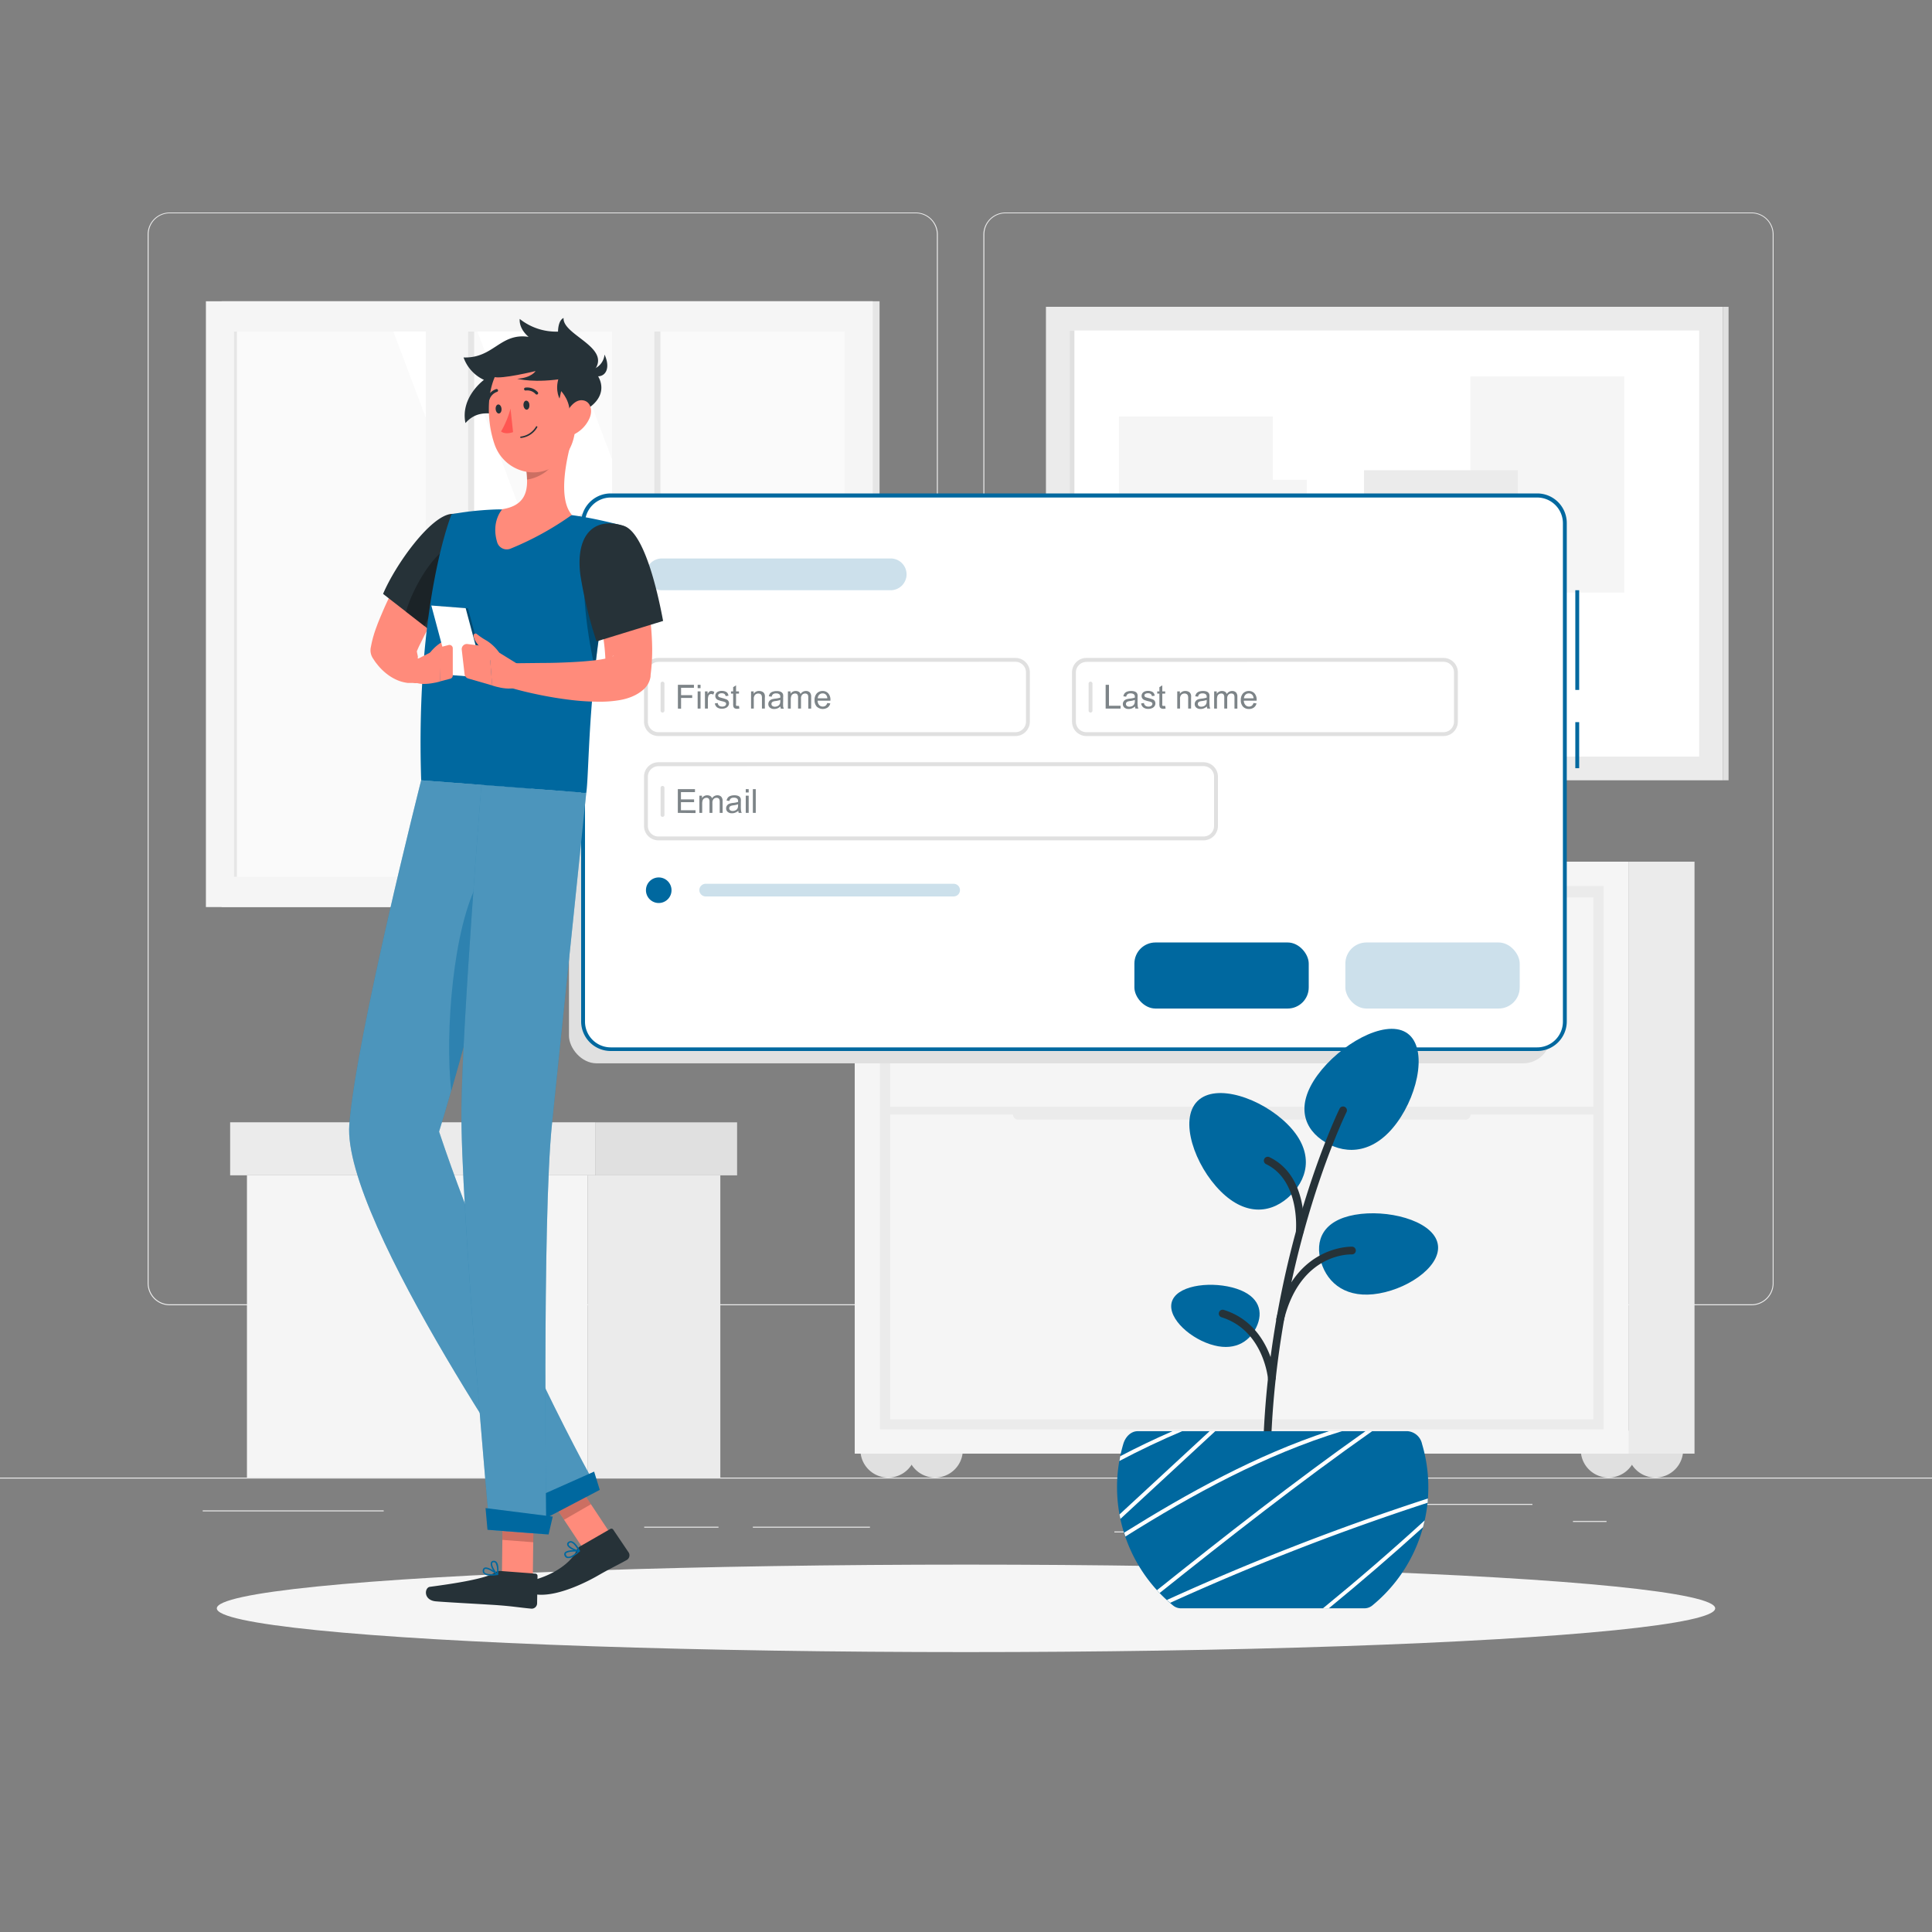 <svg xmlns="http://www.w3.org/2000/svg" viewBox="0 0 500 500"><rect x="0" y="0" width="500" height="500" fill="#808080" stroke="none"/><g id="freepik--background-complete--inject-110"><rect y="382.4" width="500" height="0.25" style="fill:#ebebeb"></rect><rect x="288.4" y="396.34" width="33.12" height="0.25" style="fill:#ebebeb"></rect><rect x="407.08" y="393.63" width="8.69" height="0.25" style="fill:#ebebeb"></rect><rect x="327.67" y="389.21" width="68.92" height="0.25" style="fill:#ebebeb"></rect><rect x="194.84" y="395.11" width="30.3" height="0.25" style="fill:#ebebeb"></rect><rect x="166.72" y="395.11" width="19.22" height="0.25" style="fill:#ebebeb"></rect><rect x="52.46" y="390.89" width="46.84" height="0.25" style="fill:#ebebeb"></rect><path d="M237,337.8H43.91a5.71,5.71,0,0,1-5.7-5.71V60.66A5.71,5.71,0,0,1,43.91,55H237a5.71,5.71,0,0,1,5.71,5.71V332.09A5.71,5.71,0,0,1,237,337.8ZM43.91,55.2a5.46,5.46,0,0,0-5.45,5.46V332.09a5.46,5.46,0,0,0,5.45,5.46H237a5.47,5.47,0,0,0,5.46-5.46V60.66A5.47,5.47,0,0,0,237,55.2Z" style="fill:#ebebeb"></path><path d="M453.31,337.8H260.21a5.72,5.72,0,0,1-5.71-5.71V60.66A5.72,5.72,0,0,1,260.21,55h193.1A5.71,5.71,0,0,1,459,60.66V332.09A5.71,5.71,0,0,1,453.31,337.8ZM260.21,55.2a5.47,5.47,0,0,0-5.46,5.46V332.09a5.47,5.47,0,0,0,5.46,5.46h193.1a5.47,5.47,0,0,0,5.46-5.46V60.66a5.47,5.47,0,0,0-5.46-5.46Z" style="fill:#ebebeb"></path><rect x="57.34" y="77.96" width="170.29" height="156.78" transform="translate(284.97 312.71) rotate(180)" style="fill:#e6e6e6"></rect><rect x="53.3" y="77.96" width="172.58" height="156.78" transform="translate(279.17 312.71) rotate(180)" style="fill:#f5f5f5"></rect><rect x="69.04" y="77.32" width="141.1" height="158.07" transform="translate(295.94 16.77) rotate(90)" style="fill:#fafafa"></rect><polygon points="199.09 226.9 145.93 85.81 123.55 85.81 176.71 226.9 199.09 226.9" style="fill:#fff"></polygon><polygon points="170.36 226.9 117.21 85.81 101.8 85.81 154.95 226.9 170.36 226.9" style="fill:#fff"></polygon><rect x="47.84" y="152.03" width="141.1" height="8.66" transform="translate(274.74 37.97) rotate(90)" style="fill:#e6e6e6"></rect><rect x="96.03" y="152.03" width="141.1" height="8.66" transform="translate(322.94 -10.23) rotate(90)" style="fill:#e6e6e6"></rect><rect x="39.73" y="150.45" width="151.9" height="10.94" transform="translate(271.61 40.24) rotate(90)" style="fill:#f5f5f5"></rect><rect x="87.93" y="150.45" width="151.9" height="10.94" transform="translate(319.8 -7.95) rotate(90)" style="fill:#f5f5f5"></rect><rect x="-9.61" y="155.97" width="141.1" height="0.77" transform="translate(217.29 95.42) rotate(90)" style="fill:#e6e6e6"></rect><rect x="270.69" y="79.4" width="175.19" height="122.54" style="fill:#ebebeb"></rect><rect x="445.88" y="79.4" width="1.48" height="122.54" transform="translate(893.23 281.34) rotate(180)" style="fill:#e0e0e0"></rect><rect x="303.15" y="59.21" width="110.27" height="162.91" transform="translate(498.95 -217.62) rotate(90)" style="fill:#fff"></rect><rect x="222.3" y="140.06" width="110.27" height="1.22" transform="translate(418.11 -136.77) rotate(90)" style="fill:#e0e0e0"></rect><rect x="380.55" y="97.43" width="39.8" height="55.92" style="fill:#f5f5f5"></rect><rect x="289.59" y="107.79" width="39.8" height="55.92" style="fill:#f5f5f5"></rect><rect x="353.01" y="121.7" width="39.8" height="55.92" style="fill:#ebebeb"></rect><rect x="322.69" y="124.16" width="15.54" height="15.54" style="fill:#f5f5f5"></rect><rect x="318.18" y="155.94" width="15.54" height="15.54" style="fill:#f0f0f0"></rect><path d="M409.1,375.21a7.19,7.19,0,1,1,7.18,7.19A7.19,7.19,0,0,1,409.1,375.21Z" style="fill:#e0e0e0"></path><path d="M421.22,375.21a7.19,7.19,0,1,1,7.19,7.19A7.19,7.19,0,0,1,421.22,375.21Z" style="fill:#e0e0e0"></path><path d="M222.67,375.21a7.19,7.19,0,1,1,7.19,7.19A7.19,7.19,0,0,1,222.67,375.21Z" style="fill:#e0e0e0"></path><path d="M234.8,375.21A7.19,7.19,0,1,1,242,382.4,7.19,7.19,0,0,1,234.8,375.21Z" style="fill:#e0e0e0"></path><rect x="421.54" y="223" width="17.01" height="153.2" transform="translate(860.08 599.2) rotate(180)" style="fill:#ebebeb"></rect><rect x="221.2" y="223" width="200.34" height="153.2" style="fill:#f5f5f5"></rect><rect x="227.71" y="229.29" width="187.31" height="140.63" style="fill:#ebebeb"></rect><rect x="230.38" y="288.43" width="181.98" height="78.89" style="fill:#f5f5f5"></rect><rect x="230.38" y="232.25" width="181.98" height="54.19" style="fill:#f5f5f5"></rect><path d="M263.49,289.77H379.25a1.34,1.34,0,0,0,1.33-1.34h0a1.34,1.34,0,0,0-1.33-1.33H263.49a1.34,1.34,0,0,0-1.33,1.33h0A1.34,1.34,0,0,0,263.49,289.77Z" style="fill:#ebebeb"></path><path d="M263.49,233.58H379.25a1.34,1.34,0,0,0,1.33-1.33h0a1.34,1.34,0,0,0-1.33-1.34H263.49a1.34,1.34,0,0,0-1.33,1.34h0A1.34,1.34,0,0,0,263.49,233.58Z" style="fill:#ebebeb"></path><rect x="63.91" y="304.17" width="88.22" height="78.22" style="fill:#f5f5f5"></rect><rect x="152.12" y="304.17" width="34.29" height="78.22" transform="translate(338.54 686.57) rotate(180)" style="fill:#ebebeb"></rect><rect x="59.56" y="290.45" width="94.48" height="13.72" style="fill:#ebebeb"></rect><rect x="154.04" y="290.45" width="36.73" height="13.72" transform="translate(344.8 594.63) rotate(180)" style="fill:#e0e0e0"></rect></g><g id="freepik--Shadow--inject-110"><ellipse id="freepik--path--inject-110" cx="250" cy="416.24" rx="193.89" ry="11.32" style="fill:#f5f5f5"></ellipse></g><g id="freepik--Window--inject-110"><rect x="407.69" y="186.89" width="1" height="11.92" style="fill:#00689F"></rect><rect x="407.69" y="152.75" width="1" height="25.8" style="fill:#00689F"></rect><rect x="147.25" y="131.91" width="254.07" height="143.28" rx="7.15" style="fill:#e0e0e0"></rect><rect x="150.9" y="128.26" width="254.07" height="143.28" rx="7.15" style="fill:#fff"></rect><path d="M397.83,272H158.05a7.66,7.66,0,0,1-7.65-7.65v-129a7.66,7.66,0,0,1,7.65-7.65H397.83a7.66,7.66,0,0,1,7.65,7.65v129A7.66,7.66,0,0,1,397.83,272ZM158.05,128.76a6.66,6.66,0,0,0-6.65,6.65v129a6.66,6.66,0,0,0,6.65,6.65H397.83a6.66,6.66,0,0,0,6.65-6.65v-129a6.66,6.66,0,0,0-6.65-6.65Z" style="fill:#00689F"></path><path d="M262.8,190.49H170.39a3.73,3.73,0,0,1-3.72-3.73V174a3.73,3.73,0,0,1,3.72-3.73H262.8a3.73,3.73,0,0,1,3.72,3.73v12.73A3.73,3.73,0,0,1,262.8,190.49ZM170.39,171.3a2.73,2.73,0,0,0-2.72,2.73v12.73a2.72,2.72,0,0,0,2.72,2.73H262.8a2.72,2.72,0,0,0,2.72-2.73V174a2.73,2.73,0,0,0-2.72-2.73Z" style="fill:#e0e0e0"></path><path d="M311.48,217.48H170.39a3.73,3.73,0,0,1-3.72-3.72V201a3.73,3.73,0,0,1,3.72-3.73H311.48A3.73,3.73,0,0,1,315.2,201v12.74A3.73,3.73,0,0,1,311.48,217.48ZM170.39,198.29a2.73,2.73,0,0,0-2.72,2.73v12.74a2.72,2.72,0,0,0,2.72,2.72H311.48a2.72,2.72,0,0,0,2.72-2.72V201a2.73,2.73,0,0,0-2.72-2.73Z" style="fill:#e0e0e0"></path><path d="M171.46,211.4a.5.5,0,0,1-.5-.5v-7a.5.5,0,0,1,1,0v7A.5.5,0,0,1,171.46,211.4Z" style="fill:#e0e0e0"></path><path d="M373.57,190.49H281.16a3.73,3.73,0,0,1-3.72-3.73V174a3.73,3.73,0,0,1,3.72-3.73h92.41a3.73,3.73,0,0,1,3.72,3.73v12.73A3.73,3.73,0,0,1,373.57,190.49ZM281.16,171.3a2.73,2.73,0,0,0-2.72,2.73v12.73a2.72,2.72,0,0,0,2.72,2.73h92.41a2.72,2.72,0,0,0,2.72-2.73V174a2.73,2.73,0,0,0-2.72-2.73Z" style="fill:#e0e0e0"></path><path d="M230.51,152.75H171.28a4.12,4.12,0,0,1-4.11-4.11h0a4.12,4.12,0,0,1,4.11-4.11h59.23a4.12,4.12,0,0,1,4.11,4.11h0A4.12,4.12,0,0,1,230.51,152.75Z" style="fill:#00689F;opacity:0.2"></path><path d="M246.81,232H182.63a1.65,1.65,0,0,1-1.64-1.64h0a1.65,1.65,0,0,1,1.64-1.64h64.18a1.64,1.64,0,0,1,1.63,1.64h0A1.64,1.64,0,0,1,246.81,232Z" style="fill:#00689F;opacity:0.2"></path><circle cx="170.48" cy="230.39" r="3.31" style="fill:#00689F"></circle><path d="M282.23,184.41a.5.5,0,0,1-.5-.5v-7a.5.5,0,0,1,1,0v7A.5.5,0,0,1,282.23,184.41Z" style="fill:#e0e0e0"></path><path d="M171.46,184.41a.5.5,0,0,1-.5-.5v-7a.5.5,0,0,1,1,0v7A.5.5,0,0,1,171.46,184.41Z" style="fill:#e0e0e0"></path><g style="opacity:0.6"><path d="M175.44,183.38v-6.15h4.15V178h-3.33v1.9h2.88v.73h-2.88v2.79Z" style="fill:#263238"></path><path d="M180.55,178.1v-.87h.75v.87Zm0,5.28v-4.45h.75v4.45Z" style="fill:#263238"></path><path d="M182.44,183.38v-4.45h.68v.67a2.06,2.06,0,0,1,.48-.62.86.86,0,0,1,.49-.15,1.47,1.47,0,0,1,.77.24l-.26.7a1.05,1.05,0,0,0-.55-.16.77.77,0,0,0-.45.14.85.85,0,0,0-.28.42,3.07,3.07,0,0,0-.12.88v2.33Z" style="fill:#263238"></path><path d="M185,182.05l.74-.12a1.09,1.09,0,0,0,.35.69,1.22,1.22,0,0,0,.81.24,1.2,1.2,0,0,0,.77-.21.68.68,0,0,0,.25-.5.46.46,0,0,0-.22-.4,3.16,3.16,0,0,0-.78-.26,7.69,7.69,0,0,1-1.15-.36,1.1,1.1,0,0,1-.48-.42,1.13,1.13,0,0,1-.17-.6,1.2,1.2,0,0,1,.51-1,1.53,1.53,0,0,1,.48-.22,2.27,2.27,0,0,1,.65-.09,2.57,2.57,0,0,1,.92.15,1.25,1.25,0,0,1,.59.41,1.69,1.69,0,0,1,.26.69l-.74.1a.85.85,0,0,0-.29-.54,1.06,1.06,0,0,0-.68-.19,1.22,1.22,0,0,0-.75.17.51.51,0,0,0-.22.4.39.39,0,0,0,.09.26.73.73,0,0,0,.29.21l.67.19A9.86,9.86,0,0,1,188,181a1.05,1.05,0,0,1,.67,1,1.24,1.24,0,0,1-.22.71,1.4,1.4,0,0,1-.63.51,2.19,2.19,0,0,1-.94.19,2.08,2.08,0,0,1-1.32-.36A1.64,1.64,0,0,1,185,182.05Z" style="fill:#263238"></path><path d="M191.25,182.7l.1.67a3.15,3.15,0,0,1-.57.07,1.35,1.35,0,0,1-.63-.13.77.77,0,0,1-.32-.35,2.72,2.72,0,0,1-.09-.89v-2.56h-.56v-.58h.56v-1.1l.75-.46v1.56h.76v.58h-.76v2.61a1.19,1.19,0,0,0,0,.41.31.31,0,0,0,.13.15.55.55,0,0,0,.25,0Z" style="fill:#263238"></path><path d="M194.37,183.38v-4.45h.68v.63a1.57,1.57,0,0,1,1.41-.73,1.78,1.78,0,0,1,.74.14,1.2,1.2,0,0,1,.51.38,1.41,1.41,0,0,1,.23.56,4.11,4.11,0,0,1,0,.73v2.74h-.75v-2.71a2,2,0,0,0-.09-.69.72.72,0,0,0-.31-.36,1,1,0,0,0-.53-.14,1.19,1.19,0,0,0-.83.31,1.51,1.51,0,0,0-.35,1.16v2.43Z" style="fill:#263238"></path><path d="M202,182.83a3.14,3.14,0,0,1-.8.5,2.32,2.32,0,0,1-.84.15,1.6,1.6,0,0,1-1.12-.36,1.18,1.18,0,0,1-.4-.92,1.2,1.2,0,0,1,.15-.59,1.28,1.28,0,0,1,.39-.44,1.65,1.65,0,0,1,.54-.24,6.12,6.12,0,0,1,.67-.12,6.82,6.82,0,0,0,1.35-.26v-.19a.83.83,0,0,0-.21-.65,1.26,1.26,0,0,0-.86-.26,1.28,1.28,0,0,0-.78.19,1.1,1.1,0,0,0-.38.66l-.74-.1a2,2,0,0,1,.33-.77A1.58,1.58,0,0,1,200,179a3.11,3.11,0,0,1,1-.15,2.7,2.7,0,0,1,.93.13,1.21,1.21,0,0,1,.52.34,1.09,1.09,0,0,1,.23.51,3.72,3.72,0,0,1,0,.7v1a10.92,10.92,0,0,0,0,1.33,1.74,1.74,0,0,0,.19.54h-.79A1.77,1.77,0,0,1,202,182.83Zm-.06-1.69a5.05,5.05,0,0,1-1.23.29,2.49,2.49,0,0,0-.66.15.73.73,0,0,0-.3.24.65.65,0,0,0-.1.36.64.64,0,0,0,.23.51,1,1,0,0,0,.66.2,1.64,1.64,0,0,0,.78-.19,1.21,1.21,0,0,0,.5-.53,1.83,1.83,0,0,0,.12-.75Z" style="fill:#263238"></path><path d="M203.91,183.38v-4.45h.68v.62a1.45,1.45,0,0,1,.55-.52,1.5,1.5,0,0,1,.79-.2,1.52,1.52,0,0,1,.81.2,1.09,1.09,0,0,1,.45.58,1.6,1.6,0,0,1,1.38-.78,1.34,1.34,0,0,1,1,.36,1.56,1.56,0,0,1,.36,1.13v3.06h-.75v-2.81a2,2,0,0,0-.07-.65.64.64,0,0,0-.27-.32.84.84,0,0,0-.45-.12,1.06,1.06,0,0,0-.78.31,1.36,1.36,0,0,0-.31,1v2.59h-.76v-2.89a1.31,1.31,0,0,0-.18-.76.68.68,0,0,0-.6-.25,1.1,1.1,0,0,0-.59.17.92.92,0,0,0-.39.49,2.71,2.71,0,0,0-.13.93v2.31Z" style="fill:#263238"></path><path d="M214.1,181.94l.78.1a1.87,1.87,0,0,1-.68,1.06,2.31,2.31,0,0,1-2.82-.22,2.37,2.37,0,0,1-.57-1.69,2.47,2.47,0,0,1,.57-1.74,2,2,0,0,1,1.5-.62,1.9,1.9,0,0,1,1.46.6,2.42,2.42,0,0,1,.57,1.71,1.56,1.56,0,0,1,0,.2h-3.31a1.68,1.68,0,0,0,.41,1.13,1.24,1.24,0,0,0,.93.39,1.2,1.2,0,0,0,.71-.22A1.48,1.48,0,0,0,214.1,181.94Zm-2.47-1.22h2.48a1.54,1.54,0,0,0-.28-.84,1.15,1.15,0,0,0-.94-.43,1.21,1.21,0,0,0-.87.34A1.37,1.37,0,0,0,211.63,180.72Z" style="fill:#263238"></path></g><g style="opacity:0.6"><path d="M175.42,210.37v-6.14h4.44V205h-3.63v1.88h3.4v.72h-3.4v2.09H180v.73Z" style="fill:#263238"></path><path d="M181,210.37v-4.45h.67v.62a1.65,1.65,0,0,1,.56-.52,1.57,1.57,0,0,1,.79-.2,1.52,1.52,0,0,1,.81.2,1.14,1.14,0,0,1,.45.58,1.59,1.59,0,0,1,1.37-.78,1.35,1.35,0,0,1,1,.37,1.54,1.54,0,0,1,.36,1.12v3.06h-.75v-2.8a2,2,0,0,0-.08-.66.68.68,0,0,0-.26-.32.85.85,0,0,0-.46-.12,1.1,1.1,0,0,0-.78.31,1.42,1.42,0,0,0-.31,1v2.59h-.75v-2.89a1.31,1.31,0,0,0-.18-.76.74.74,0,0,0-.61-.25,1.12,1.12,0,0,0-.59.17.92.92,0,0,0-.39.49,2.83,2.83,0,0,0-.12.93v2.31Z" style="fill:#263238"></path><path d="M191.08,209.82a2.79,2.79,0,0,1-.81.5,2.27,2.27,0,0,1-.83.15,1.63,1.63,0,0,1-1.13-.36,1.18,1.18,0,0,1-.39-.91,1.21,1.21,0,0,1,.15-.6,1.28,1.28,0,0,1,.39-.44,1.89,1.89,0,0,1,.54-.24,5.69,5.69,0,0,1,.67-.12,5.92,5.92,0,0,0,1.34-.26,1.77,1.77,0,0,0,0-.19.8.8,0,0,0-.22-.65,1.23,1.23,0,0,0-.85-.26,1.37,1.37,0,0,0-.79.19,1.1,1.1,0,0,0-.37.66l-.74-.1a2,2,0,0,1,.33-.77,1.43,1.43,0,0,1,.67-.44,2.8,2.8,0,0,1,1-.16,2.7,2.7,0,0,1,.93.13,1.25,1.25,0,0,1,.53.34,1.33,1.33,0,0,1,.23.51,4.88,4.88,0,0,1,0,.7v1a9,9,0,0,0,.05,1.33,1.52,1.52,0,0,0,.19.54h-.79A1.54,1.54,0,0,1,191.08,209.82Zm-.07-1.68a5.68,5.68,0,0,1-1.23.28,3.33,3.33,0,0,0-.65.15.68.68,0,0,0-.3.25.61.61,0,0,0-.11.35.66.66,0,0,0,.23.51,1,1,0,0,0,.67.2,1.6,1.6,0,0,0,.77-.19,1.14,1.14,0,0,0,.5-.52,1.88,1.88,0,0,0,.12-.76Z" style="fill:#263238"></path><path d="M193,205.09v-.86h.76v.86Zm0,5.28v-4.45h.76v4.45Z" style="fill:#263238"></path><path d="M194.84,210.37v-6.14h.75v6.14Z" style="fill:#263238"></path></g><g style="opacity:0.6"><path d="M286.14,183.38v-6.15H287v5.42h3v.73Z" style="fill:#263238"></path><path d="M293.75,182.83a3,3,0,0,1-.81.5,2.27,2.27,0,0,1-.83.15,1.63,1.63,0,0,1-1.13-.36,1.26,1.26,0,0,1-.24-1.51,1.28,1.28,0,0,1,.39-.44,1.65,1.65,0,0,1,.54-.24,5.69,5.69,0,0,1,.67-.12,6.82,6.82,0,0,0,1.35-.26v-.19a.83.83,0,0,0-.21-.65,1.28,1.28,0,0,0-.86-.26,1.3,1.3,0,0,0-.79.19,1.1,1.1,0,0,0-.37.66l-.74-.1a2,2,0,0,1,.33-.77,1.58,1.58,0,0,1,.67-.45,3.07,3.07,0,0,1,1-.15,2.6,2.6,0,0,1,.92.13,1.25,1.25,0,0,1,.53.34,1.09,1.09,0,0,1,.23.51,3.72,3.72,0,0,1,0,.7v1a9.09,9.09,0,0,0,.05,1.33,1.52,1.52,0,0,0,.19.54h-.79A1.54,1.54,0,0,1,293.75,182.83Zm-.06-1.69a5.31,5.31,0,0,1-1.23.29,2.39,2.39,0,0,0-.66.15.73.73,0,0,0-.3.24.66.66,0,0,0-.11.36.68.68,0,0,0,.23.51,1,1,0,0,0,.67.2,1.67,1.67,0,0,0,.78-.19,1.27,1.27,0,0,0,.5-.53,1.83,1.83,0,0,0,.12-.75Z" style="fill:#263238"></path><path d="M295.32,182.05l.74-.12a1,1,0,0,0,.35.69,1.21,1.21,0,0,0,.8.24,1.16,1.16,0,0,0,.77-.21.66.66,0,0,0,.26-.5.45.45,0,0,0-.23-.4,2.88,2.88,0,0,0-.77-.26,7.69,7.69,0,0,1-1.15-.36,1.1,1.1,0,0,1-.48-.42,1.13,1.13,0,0,1-.17-.6,1.2,1.2,0,0,1,.51-1,1.53,1.53,0,0,1,.48-.22,2.27,2.27,0,0,1,.65-.09,2.57,2.57,0,0,1,.92.15,1.17,1.17,0,0,1,.58.41,1.45,1.45,0,0,1,.26.69l-.73.1a.81.81,0,0,0-.3-.54,1,1,0,0,0-.68-.19,1.21,1.21,0,0,0-.74.17.49.49,0,0,0-.22.4.39.39,0,0,0,.09.26.66.66,0,0,0,.29.21l.67.19a8.92,8.92,0,0,1,1.11.35,1.1,1.1,0,0,1,.5.39,1.13,1.13,0,0,1,.18.65,1.24,1.24,0,0,1-.22.71,1.46,1.46,0,0,1-.63.51,2.19,2.19,0,0,1-.94.19,2.08,2.08,0,0,1-1.32-.36A1.64,1.64,0,0,1,295.32,182.05Z" style="fill:#263238"></path><path d="M301.55,182.7l.11.67a3.15,3.15,0,0,1-.57.07,1.35,1.35,0,0,1-.63-.13.77.77,0,0,1-.32-.35,2.72,2.72,0,0,1-.09-.89v-2.56h-.56v-.58h.56v-1.1l.75-.46v1.56h.75v.58h-.75v2.61a1.19,1.19,0,0,0,0,.41.35.35,0,0,0,.12.15.63.63,0,0,0,.26,0Z" style="fill:#263238"></path><path d="M304.67,183.38v-4.45h.68v.63a1.6,1.6,0,0,1,1.42-.73,1.81,1.81,0,0,1,.74.14,1.17,1.17,0,0,1,.5.38,1.42,1.42,0,0,1,.24.56,4.11,4.11,0,0,1,0,.73v2.74h-.75v-2.71a2,2,0,0,0-.09-.69.72.72,0,0,0-.31-.36,1,1,0,0,0-.53-.14,1.19,1.19,0,0,0-.83.31,1.51,1.51,0,0,0-.35,1.16v2.43Z" style="fill:#263238"></path><path d="M312.35,182.83a3,3,0,0,1-.81.5,2.23,2.23,0,0,1-.83.15,1.59,1.59,0,0,1-1.12-.36,1.18,1.18,0,0,1-.4-.92,1.2,1.2,0,0,1,.15-.59,1.28,1.28,0,0,1,.39-.44,1.65,1.65,0,0,1,.54-.24,5.69,5.69,0,0,1,.67-.12,6.82,6.82,0,0,0,1.35-.26v-.19a.83.83,0,0,0-.21-.65,1.26,1.26,0,0,0-.86-.26,1.32,1.32,0,0,0-.79.19,1.1,1.1,0,0,0-.37.66l-.74-.1a2,2,0,0,1,.33-.77,1.58,1.58,0,0,1,.67-.45,3.11,3.11,0,0,1,1-.15,2.7,2.7,0,0,1,.93.13,1.21,1.21,0,0,1,.52.34,1.09,1.09,0,0,1,.23.51,3.72,3.72,0,0,1,0,.7v1a10.92,10.92,0,0,0,.05,1.33,1.52,1.52,0,0,0,.19.54h-.79A1.54,1.54,0,0,1,312.35,182.83Zm-.06-1.69a5.31,5.31,0,0,1-1.23.29,2.49,2.49,0,0,0-.66.15.73.73,0,0,0-.3.24.65.65,0,0,0-.1.36.67.67,0,0,0,.22.51,1,1,0,0,0,.67.2,1.67,1.67,0,0,0,.78-.19,1.27,1.27,0,0,0,.5-.53,1.83,1.83,0,0,0,.12-.75Z" style="fill:#263238"></path><path d="M314.22,183.38v-4.45h.67v.62a1.55,1.55,0,0,1,.56-.52,1.5,1.5,0,0,1,.79-.2,1.52,1.52,0,0,1,.81.2,1.14,1.14,0,0,1,.45.58,1.59,1.59,0,0,1,1.37-.78,1.38,1.38,0,0,1,1,.36,1.56,1.56,0,0,1,.36,1.13v3.06h-.75v-2.81a2,2,0,0,0-.08-.65.58.58,0,0,0-.26-.32.84.84,0,0,0-.45-.12,1,1,0,0,0-.78.31,1.36,1.36,0,0,0-.31,1v2.59h-.76v-2.89a1.31,1.31,0,0,0-.18-.76.69.69,0,0,0-.6-.25,1.1,1.1,0,0,0-.59.17,1,1,0,0,0-.4.49,2.75,2.75,0,0,0-.12.93v2.31Z" style="fill:#263238"></path><path d="M324.41,181.94l.78.1a1.87,1.87,0,0,1-.68,1.06,2.06,2.06,0,0,1-1.27.38,2,2,0,0,1-1.55-.6,2.37,2.37,0,0,1-.57-1.69,2.47,2.47,0,0,1,.57-1.74,2,2,0,0,1,1.5-.62,1.92,1.92,0,0,1,1.46.6,2.42,2.42,0,0,1,.57,1.71c0,.05,0,.12,0,.2h-3.32a1.73,1.73,0,0,0,.42,1.13,1.24,1.24,0,0,0,.93.39,1.2,1.2,0,0,0,.71-.22A1.48,1.48,0,0,0,324.41,181.94Zm-2.47-1.22h2.48a1.54,1.54,0,0,0-.28-.84,1.17,1.17,0,0,0-.94-.43,1.19,1.19,0,0,0-.87.34A1.37,1.37,0,0,0,321.94,180.72Z" style="fill:#263238"></path></g><rect x="293.58" y="243.91" width="45.12" height="17.1" rx="5.46" style="fill:#00689F"></rect><rect x="348.18" y="243.91" width="45.12" height="17.1" rx="5.46" style="fill:#00689F;opacity:0.2"></rect></g><g id="freepik--Character--inject-110"><path d="M136.81,87.18c-7.39-1.11-9.07,5.6-16.84,5.33a10.1,10.1,0,0,0,5.28,5.8s-6.17,4.48-4.79,11.18c4.83-5.47,11.32-.28,18.39-.49,14.67-.46,20-7.25,14.89-13.08,4.72-6-8.19-9.18-7.89-13.63-1.48.69-1.43,3.53-1.43,3.53a15.14,15.14,0,0,1-9.92-3.28C134.31,85.28,136.81,87.18,136.81,87.18Z" style="fill:#263238"></path><path d="M151,95.64a4.39,4.39,0,0,0,5.45-3.88C158.75,96.7,155.14,99.38,151,95.64Z" style="fill:#263238"></path><polygon points="157.9 396.79 150.94 400.8 140.69 385.34 147.65 381.33 157.9 396.79" style="fill:#ff8b7b"></polygon><path d="M150.1,400.21l7.82-4.5a.56.56,0,0,1,.79.17l4,5.92a1.4,1.4,0,0,1-.5,1.92c-2.75,1.53-4.14,2.12-7.58,4.1-2.12,1.22-9.76,5.3-15.4,4.87-3.28-.25-3.36-3.25-1.94-3.58,6.37-1.47,10.82-5.12,11.89-7.79A2.31,2.31,0,0,1,150.1,400.21Z" style="fill:#263238"></path><polygon points="147.65 381.33 140.69 385.34 145.98 393.31 152.94 389.3 147.65 381.33" style="opacity:0.2"></polygon><path d="M109,201.94s-16.84,66.23-18.6,89.12c-1.92,25.06,51.34,101.38,51.34,101.38l13-6.82s-24.66-43.53-41.11-92.75c8-25.75,23.89-88.75,23.89-88.75Z" style="fill:#00689F"></path><g style="opacity:0.3"><path d="M109,201.94s-16.84,66.23-18.6,89.12c-1.92,25.06,51.34,101.38,51.34,101.38l13-6.82s-24.66-43.53-41.11-92.75c8-25.75,23.89-88.75,23.89-88.75Z" style="fill:#fff"></path></g><path d="M123.92,228c-6.61,11.58-8.84,39.24-7.14,54.35,4.62-16.09,10.44-38.17,14.75-54.76C128.63,225.32,125.78,224.7,123.92,228Z" style="fill:#00689F;opacity:0.4"></path><polygon points="155.22 385.58 141.27 392.89 137.23 388.21 153.76 380.85 155.22 385.58" style="fill:#00689F"></polygon><path d="M148.34,402.83a10.21,10.21,0,0,0,1.71-1.31.21.21,0,0,0,0-.2.18.18,0,0,0-.16-.12c-.31,0-3.06-.23-3.72.59a.69.69,0,0,0-.11.67,1,1,0,0,0,.71.76A2.2,2.2,0,0,0,148.34,402.83Zm1.13-1.29c-1.1,1-2,1.45-2.55,1.32-.22-.05-.36-.22-.45-.51a.32.32,0,0,1,0-.33C146.87,401.58,148.36,401.5,149.47,401.54Z" style="fill:#00689F"></path><path d="M150,401.54l.06-.06a.19.19,0,0,0,0-.18c0-.09-1-2.16-2.14-2.43a1,1,0,0,0-.82.17.72.72,0,0,0-.3.83c.28.85,2.16,1.69,3.09,1.7A.19.19,0,0,0,150,401.54Zm-2.59-2.25a.64.64,0,0,1,.43-.06c.65.16,1.38,1.27,1.74,1.93-.9-.16-2.23-.85-2.42-1.41,0-.1,0-.24.18-.41Z" style="fill:#00689F"></path><path d="M120.9,145.11l-7.23,12.44c-1.19,2.07-2.36,4.14-3.45,6.17-.54,1-1,2-1.51,3s-.88,1.94-1.06,2.43l-.39-3.7c.1.46.16.93.25,1.36s.15.88.25,1.27.17.81.25,1.2l.13.58c0,.11,0,.2,0,.29s0,.1,0,.14,0,.1-.21.1a3.22,3.22,0,1,1-1,6.36l-.71,0-.5,0c-.3,0-.61-.07-.89-.12a9.42,9.42,0,0,1-1.64-.46,12,12,0,0,1-2.78-1.53,14.8,14.8,0,0,1-2.2-2c-.32-.36-.61-.73-.91-1.11s-.52-.76-.78-1.14a3.79,3.79,0,0,1-.56-2.85l.17-.85a29.84,29.84,0,0,1,1.34-4.53c.47-1.31,1-2.53,1.51-3.73,1-2.39,2.15-4.68,3.31-6.93s2.35-4.45,3.58-6.63,2.5-4.3,3.88-6.45h0a6.5,6.5,0,0,1,11.08,6.79Z" style="fill:#ff8b7b"></path><path d="M116.85,133c8.14-.61,12.14,5.14,8.26,14.62a150.3,150.3,0,0,1-7.93,15.76c-.65,1.15-1.24,2.17-1.73,3L99.14,153.7C102.31,146.19,111.4,133.45,116.85,133Z" style="fill:#263238"></path><path d="M115.07,142.31c5.4-3.5-2.11,12.93-5.2,19.75l-4.8-3.73C106.36,153.46,110.92,145,115.07,142.31Z" style="opacity:0.3"></path><polygon points="137.89 408.14 129.9 407.53 130.13 388.94 138.12 389.55 137.89 408.14" style="fill:#ff8b7b"></polygon><path d="M129.55,406.57l9,.68a.59.59,0,0,1,.56.6L139,415a1.4,1.4,0,0,1-1.49,1.32c-3.12-.29-4.6-.59-8.55-.89-2.43-.19-12.77-.72-16.12-1s-3-3.57-1.59-3.76c6.46-.86,14.49-2.11,16.87-3.71A2.2,2.2,0,0,1,129.55,406.57Z" style="fill:#263238"></path><polygon points="138.12 389.55 130.13 388.94 130.01 398.52 138.01 399.13 138.12 389.55" style="opacity:0.2"></polygon><path d="M124.59,203.13s-4.9,60.62-5.17,83.61c-.3,25.17,7.32,109.22,7.32,109.22l14.64,1.12s-1.1-81.52,1.48-106.27c2.8-26.86,8.86-85.61,8.86-85.61Z" style="fill:#00689F"></path><path d="M124.59,203.13s-4.9,60.62-5.17,83.61c-.3,25.17,7.32,109.22,7.32,109.22l14.64,1.12s-1.1-81.52,1.48-106.27c2.8-26.86,8.86-85.61,8.86-85.61Z" style="fill:#fff;opacity:0.3"></path><polygon points="141.97 397.12 126.16 395.91 125.66 390.29 143.05 392.49 141.97 397.12" style="fill:#00689F"></polygon><path d="M126.62,407.75a10.4,10.4,0,0,0,2.15-.13.18.18,0,0,0,.15-.13.2.2,0,0,0-.07-.2c-.24-.19-2.4-1.91-3.4-1.6a.7.7,0,0,0-.47.49,1,1,0,0,0,.17,1A2.17,2.17,0,0,0,126.62,407.75Zm1.65-.44c-1.45.18-2.49.05-2.84-.34a.68.68,0,0,1-.09-.68.35.35,0,0,1,.22-.25C126.1,405.88,127.39,406.65,128.27,407.31Z" style="fill:#00689F"></path><path d="M128.72,407.62a.14.14,0,0,0,.09,0,.19.19,0,0,0,.11-.14c0-.1.35-2.38-.4-3.22a.9.9,0,0,0-.77-.32.7.7,0,0,0-.72.51c-.24.86.84,2.62,1.6,3.15A.16.16,0,0,0,128.72,407.62Zm-.87-3.32a.53.53,0,0,1,.39.2,4.11,4.11,0,0,1,.35,2.57c-.65-.64-1.36-2-1.2-2.53,0-.1.1-.23.38-.24Z" style="fill:#00689F"></path><path d="M109,201.94l42.73,3.26c.56-3.8.53-16.28,2.27-32a203,203,0,0,1,6.63-34.55c.25-.85.51-1.69.77-2.53,0,0-2.13-.61-5.21-1.3-2.55-.57-5.75-1.21-8.91-1.6a159.79,159.79,0,0,0-18.16-1.39c-2.81.05-5.57.3-7.77.56-2.82.35-4.49.7-4.49.7S107.52,155.91,109,201.94Z" style="fill:#00689F"></path><path d="M110.89,169.47a11.4,11.4,0,0,1,3.16-3.11,18,18,0,0,0,2.39-1.37.53.53,0,0,1,.82.42c0,.63-.3,1.64-2,3-.26,2-3.33,3.91-3.33,3.91Z" style="fill:#ff8b7b"></path><polygon points="117.05 174.74 125.92 175.42 121.11 157.44 112.24 156.76 117.05 174.74" style="opacity:0.3"></polygon><polygon points="116.44 174.69 125.32 175.37 120.51 157.39 111.63 156.71 116.44 174.69" style="fill:#fff"></polygon><path d="M154,173.15a203.18,203.18,0,0,1,6.63-34.55c-2.84-.46-7.74-.56-8.86,4C150.55,147.49,150.85,159.24,154,173.15Z" style="opacity:0.3"></path><path d="M164.39,142.31c.45,1.4.81,2.61,1.15,3.91s.65,2.57,1,3.87c.57,2.59,1.09,5.2,1.45,7.86a77.15,77.15,0,0,1,.75,8.14,50.66,50.66,0,0,1-.37,8.62l0,.32a5.43,5.43,0,0,1-1.58,3.17,9.69,9.69,0,0,1-2,1.48,11.34,11.34,0,0,1-1.66.77,14.88,14.88,0,0,1-2.76.74,29.67,29.67,0,0,1-4.59.41,61.86,61.86,0,0,1-8.18-.47c-2.63-.32-5.21-.74-7.77-1.26s-5.06-1.1-7.61-1.85a3.25,3.25,0,0,1,.88-6.37h.06l7.46-.08c2.48,0,4.94-.09,7.36-.21s4.8-.31,7-.61a19,19,0,0,0,2.91-.63,4.55,4.55,0,0,0,.87-.36c.09,0,.08-.08.05-.06a1.17,1.17,0,0,0-.47.32l-1.63,3.49a49.49,49.49,0,0,0-.32-6.54c-.26-2.27-.66-4.59-1.09-6.92s-1-4.67-1.52-7c-.26-1.17-.57-2.34-.86-3.51l-.88-3.4-.05-.19a6.5,6.5,0,0,1,12.47-3.63Z" style="fill:#ff8b7b"></path><path d="M161.39,136.07c-7.82-2.45-12.49,2.55-11.19,12.74A109.91,109.91,0,0,0,154.38,166l17.23-5.3C170.11,152.62,166.62,137.71,161.39,136.07Z" style="fill:#263238"></path><path d="M130,131.78c5.36-.84,6.51-4,6.4-7.66a21.09,21.09,0,0,0-.23-2.71l7-5,5.13-3.66c-1.74,5.75-4,16.3-.3,20.5A78.29,78.29,0,0,1,132.1,142a2.59,2.59,0,0,1-3.41-1.59C127,134.94,130,131.78,130,131.78Z" style="fill:#ff8b7b"></path><path d="M136.15,121.41a21.09,21.09,0,0,1,.23,2.71c2.5-.31,6.38-2.22,6.93-5a10.89,10.89,0,0,0-.17-2.72Z" style="opacity:0.2"></path><path d="M148.69,100.92c.37,8,1,12.61-2.53,17.21-5.3,6.91-15.39,4.61-18.12-3-2.45-6.88-2.66-18.76,4.69-23A10.55,10.55,0,0,1,148.69,100.92Z" style="fill:#ff8b7b"></path><path d="M145.35,96.08c-2.25,4.08-.54,7.06-.54,7.06l.42-1.92s2.84,3,2,6.48C152.21,105.05,152.77,94.75,145.35,96.08Z" style="fill:#263238"></path><path d="M149.5,97.3c-9,2-14.06,1.07-15.66.73,3.77-.26,4.76-2,4.76-2s-9,2.21-10.83,1.5c1.81-5.48,6-8,14.53-7.67S149.5,97.3,149.5,97.3Z" style="fill:#263238"></path><path d="M152.52,108.34a8.43,8.43,0,0,1-4,4.09c-2.27,1-3.39-1-2.75-3.48.57-2.2,2.44-5.38,4.71-5.37S153.56,106.09,152.52,108.34Z" style="fill:#ff8b7b"></path><path d="M137,104.75c.07.65-.21,1.21-.63,1.27s-.82-.42-.89-1.06.22-1.21.63-1.27S137,104.11,137,104.75Z" style="fill:#263238"></path><path d="M129.79,105.74c.07.64-.21,1.21-.63,1.27s-.81-.42-.88-1.07.21-1.21.63-1.26S129.72,105.09,129.79,105.74Z" style="fill:#263238"></path><path d="M132.12,105.75a24.13,24.13,0,0,1-2.45,5.92c1.24.91,3.11.16,3.11.16Z" style="fill:#ff5652"></path><path d="M135.58,113.21a5.5,5.5,0,0,0,3.47-2.63.18.18,0,0,0-.09-.25.19.19,0,0,0-.25.08,5.27,5.27,0,0,1-3.92,2.57.18.18,0,0,0-.16.21.19.19,0,0,0,.22.16A5.25,5.25,0,0,0,135.58,113.21Z" style="fill:#263238"></path><path d="M139,102.1a.42.42,0,0,0,.16-.09.38.38,0,0,0,0-.54,3.68,3.68,0,0,0-3.23-1.15.36.36,0,0,0-.29.45.37.37,0,0,0,.45.29,2.92,2.92,0,0,1,2.53.93A.37.37,0,0,0,139,102.1Z" style="fill:#263238"></path><path d="M126.41,103.66a.37.37,0,0,0,.26-.24,3.16,3.16,0,0,1,1.94-2,.36.36,0,0,0,.27-.46.38.38,0,0,0-.46-.27h0a3.88,3.88,0,0,0-2.45,2.48.38.38,0,0,0,.23.49A.34.34,0,0,0,126.41,103.66Z" style="fill:#263238"></path><path d="M134.8,172.37l-8.21-5.07.76,10.09s6.87,2.46,7.81-1.18Z" style="fill:#ff8b7b"></path><path d="M129.2,168.91a11.6,11.6,0,0,0-3.23-3.1,18,18,0,0,1-2.61-1.76.52.52,0,0,0-.81.42c0,.62.53,2,2.2,3.4.31,2,3.41,3.9,3.41,3.9Z" style="fill:#ff8b7b"></path><path d="M119.5,168.15l.73,6.32a1.34,1.34,0,0,0,1,1.14l6.15,1.78-.76-10-5.59-.71A1.33,1.33,0,0,0,119.5,168.15Z" style="fill:#ff8b7b"></path><path d="M107,171.07l7.11-3.59-.18,8.88s-7.37,2.2-7.81-1.55Z" style="fill:#ff8b7b"></path><path d="M117.18,167.81v7a.87.87,0,0,1-.64.84l-2.65.69.18-8.88,2-.52A.87.87,0,0,1,117.18,167.81Z" style="fill:#ff8b7b"></path></g><g id="freepik--Plant--inject-110"><path d="M333.16,290.91c6.71,6.68,5.74,13.46,1,18.26s-11.56,5.81-18.27-.88-10.81-18.51-6-23.31S326.45,284.23,333.16,290.91Z" style="fill:#00689F"></path><path d="M356.91,334.74c-8.29,1.47-13.29-2.46-15-8.08s.44-10.81,8.74-12.28,19.56,1.36,21.3,7S365.21,333.28,356.91,334.74Z" style="fill:#00689F"></path><path d="M313.13,347.87c6,2,10.09-.39,12-4.36s.83-8.05-5.14-10-14.62-1.11-16.51,2.86S307.15,345.89,313.13,347.87Z" style="fill:#00689F"></path><path d="M361.55,290.52c-5.74,7.87-12.83,8.51-18.51,5.12s-7.8-9.55-2.06-17.41,17.18-14.45,22.86-11.06S367.3,282.66,361.55,290.52Z" style="fill:#00689F"></path><path d="M328.09,393.61a1,1,0,0,1-1-.95c-3.07-59.26,19.37-105.29,19.6-105.75a1,1,0,0,1,1.34-.45,1,1,0,0,1,.45,1.34c-.22.45-22.44,46-19.39,104.75a1,1,0,0,1-.95,1.05Z" style="fill:#263238"></path><path d="M336.39,319.64h-.09a1,1,0,0,1-.91-1.09c0-.13,1.12-13-7.73-17.27a1,1,0,0,1,.86-1.81c10.12,4.84,8.92,18.68,8.86,19.27A1,1,0,0,1,336.39,319.64Z" style="fill:#263238"></path><path d="M329.14,357.68a1,1,0,0,1-1-.92c0-.13-1.16-12.41-11.93-15.83a1,1,0,1,1,.6-1.9c12.07,3.82,13.31,17.43,13.32,17.57a1,1,0,0,1-.91,1.07Z" style="fill:#263238"></path><path d="M331.3,342.38l-.24,0a1,1,0,0,1-.73-1.21c4.68-19,19.45-18.53,19.6-18.53a1,1,0,0,1-.09,2c-.54,0-13.29-.34-17.57,17A1,1,0,0,1,331.3,342.38Z" style="fill:#263238"></path><path d="M369.65,384.9a39.54,39.54,0,0,1-14.44,30.55,3.25,3.25,0,0,1-2.11.78H305.64a3.25,3.25,0,0,1-2.11-.78,39.58,39.58,0,0,1-14.44-30.55,39.16,39.16,0,0,1,1.62-11.21v0c.6-2,2.09-3.3,3.73-3.3H364.3a4.15,4.15,0,0,1,3.72,3.3v0A39.16,39.16,0,0,1,369.65,384.9Z" style="fill:#00689F"></path><path d="M369.53,387.81A642.77,642.77,0,0,0,302,414.07c.27.25.56.49.84.74a640.09,640.09,0,0,1,66.65-25.91C369.48,388.54,369.51,388.18,369.53,387.81Z" style="fill:#fff"></path><path d="M355.15,370.36h-1.73c-18.49,13.07-36.46,27.17-54,41.18.22.25.45.5.68.74C318,398,336.31,383.63,355.15,370.36Z" style="fill:#fff"></path><path d="M343.9,416.23q12.45-10.2,24.38-21c.16-.58.3-1.16.43-1.75q-12.85,11.74-26.38,22.79Z" style="fill:#fff"></path><path d="M344,370.36c-18.86,6.19-36.56,16-53.07,26.29.11.32.21.65.32,1,17.38-10.88,36.09-21.17,56.07-27.27Z" style="fill:#fff"></path><path d="M289.7,378.1q8-4.22,16.31-7.74h-2.5q-6.9,3-13.59,6.5C289.84,377.27,289.77,377.69,289.7,378.1Z" style="fill:#fff"></path><path d="M314.54,370.36h-1.47l-23.35,21.58c.07.38.16.77.24,1.15Z" style="fill:#fff"></path></g></svg>